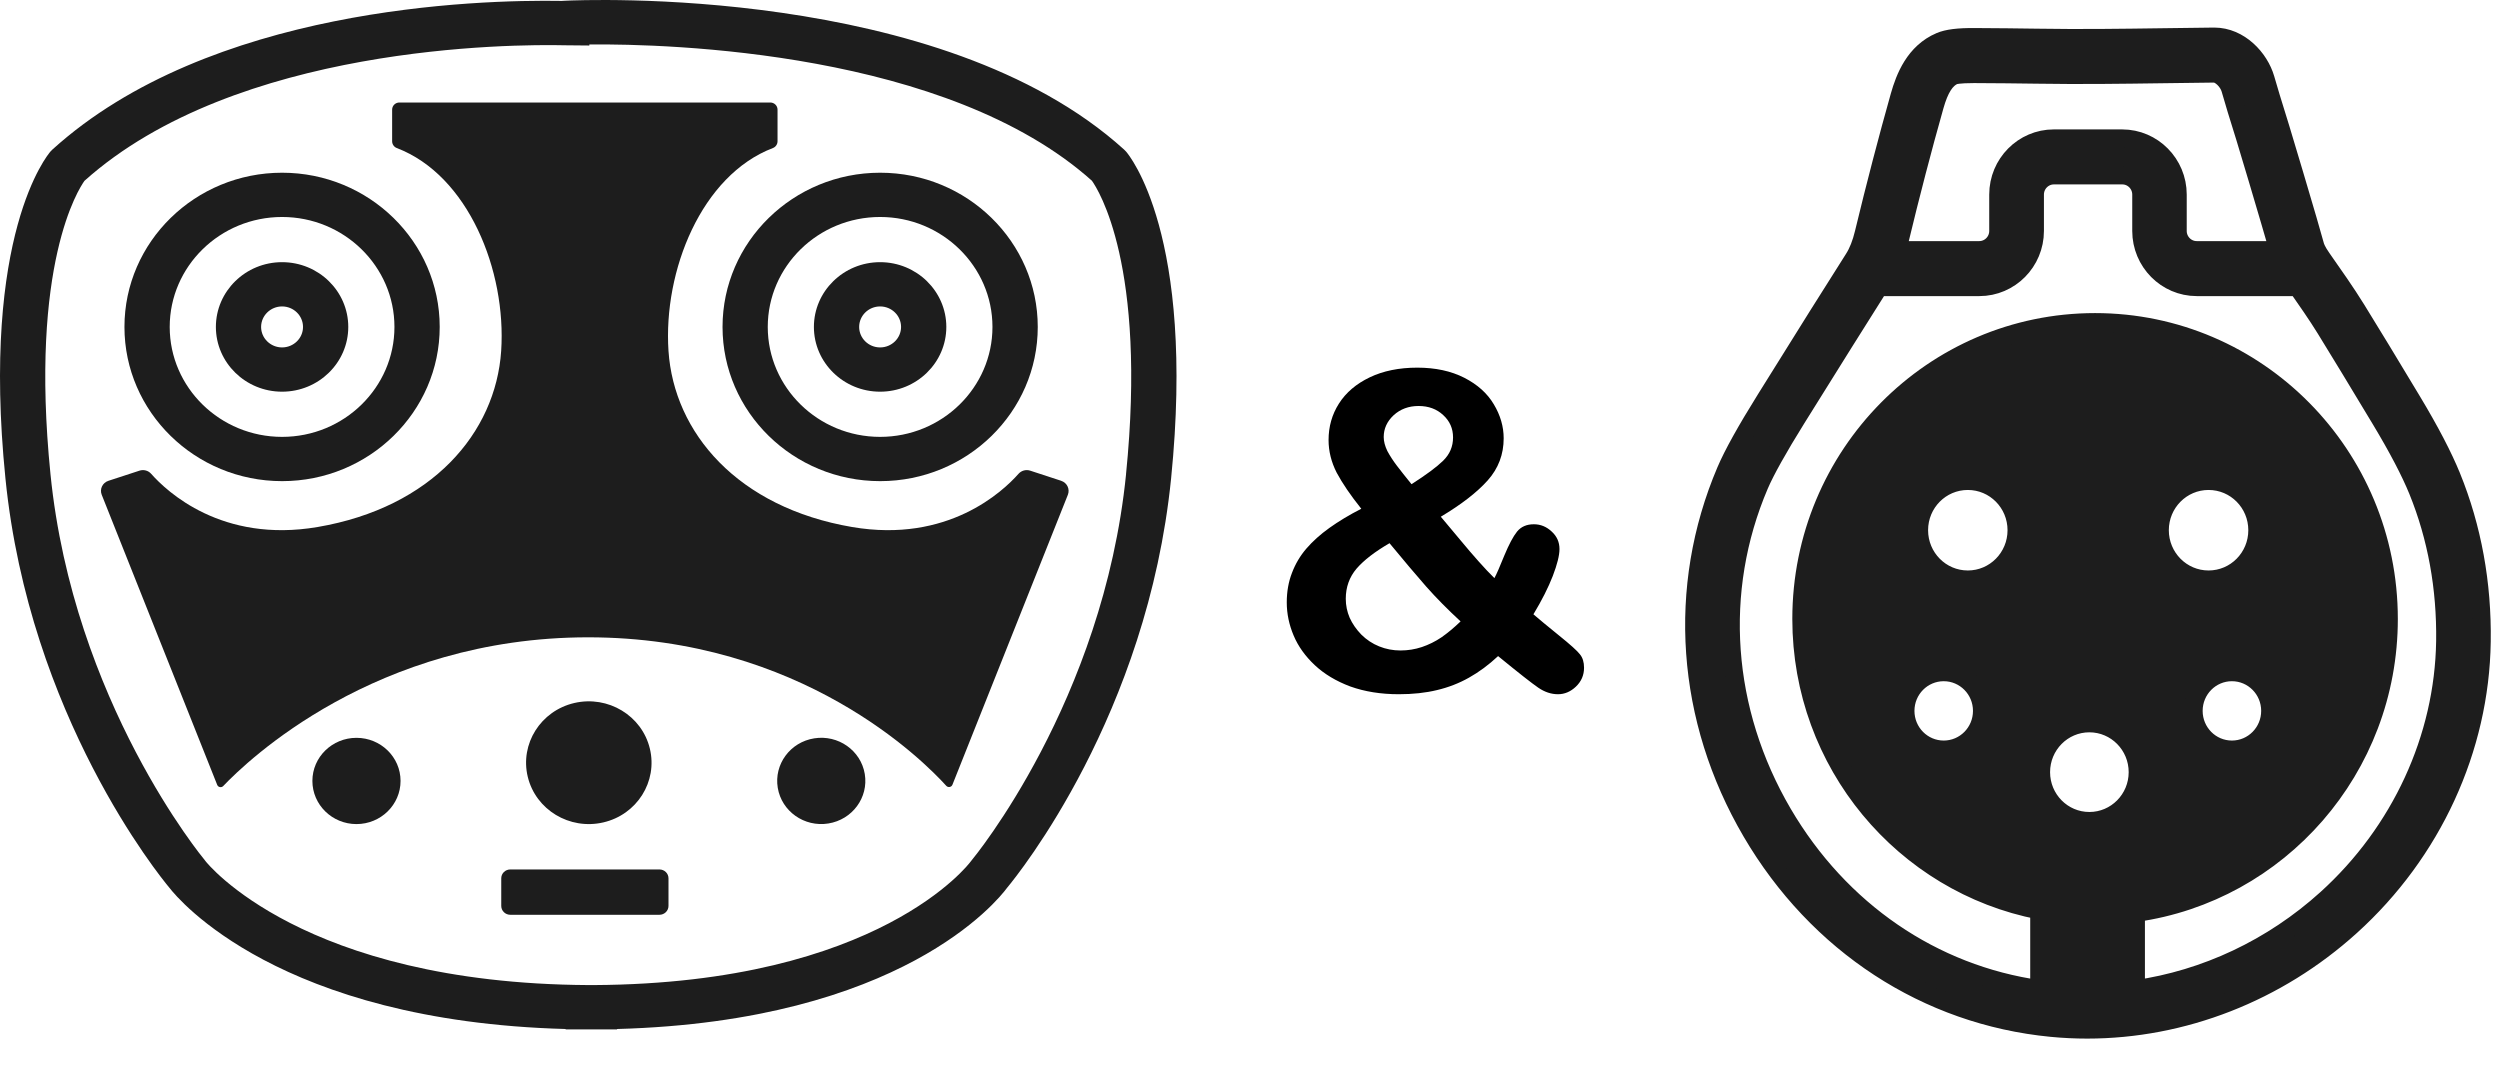 <svg xmlns="http://www.w3.org/2000/svg" fill="none" viewBox="0 0 68 29" height="29" width="68">
<g clip-path="url(#clip0_986_1205)">
<path fill="#1D1D1D" d="M30.625 4.119L30.575 4.068C25.603 -0.436 15.783 -5.21366e-06 15.367 0.02L15.282 0.025C12.95 -0.014 5.694 0.201 1.425 4.068L1.375 4.119C1.297 4.208 -0.521 6.378 0.148 13.015C0.798 19.476 4.348 23.837 4.61 24.15C4.845 24.453 7.592 27.777 15.385 27.989V28H16.084H16.168H16.784V27.989C24.511 27.778 27.136 24.498 27.396 24.144C27.696 23.784 31.206 19.437 31.854 13.015C32.522 6.378 30.704 4.208 30.626 4.119H30.625ZM30.629 12.897C30.006 19.083 26.468 23.353 26.433 23.395L26.401 23.436C26.377 23.468 23.929 26.749 16.164 26.794H16.096H16.003C8.22 26.749 5.613 23.454 5.591 23.424L5.569 23.395C5.533 23.353 1.995 19.083 1.373 12.897C0.798 7.182 2.148 5.127 2.298 4.918C6.422 1.225 13.921 1.198 15.384 1.232L16.03 1.238V1.209C18.209 1.191 25.765 1.397 29.7 4.916C29.868 5.152 31.199 7.216 30.628 12.897H30.629Z"></path>
<path fill="#1D1D1D" d="M28.866 13.078L28.022 12.802C27.907 12.764 27.782 12.799 27.703 12.888C27.282 13.364 25.784 14.78 23.178 14.335C20.062 13.803 18.332 11.771 18.183 9.545C18.038 7.367 19.078 4.769 21.024 4.026C21.1 3.997 21.149 3.922 21.149 3.842V2.982C21.149 2.875 21.061 2.788 20.951 2.788H10.864C10.754 2.788 10.666 2.875 10.666 2.982V3.842C10.666 3.922 10.715 3.996 10.791 4.026C12.739 4.769 13.777 7.366 13.632 9.545C13.483 11.771 11.753 13.803 8.637 14.335C6.031 14.78 4.533 13.364 4.112 12.888C4.034 12.799 3.908 12.764 3.794 12.802L2.949 13.078C2.788 13.13 2.705 13.304 2.767 13.458L5.908 21.349C5.934 21.415 6.023 21.432 6.072 21.38C6.71 20.709 10.2 17.335 15.997 17.335C21.793 17.335 25.119 20.691 25.739 21.375C25.789 21.429 25.879 21.413 25.906 21.345L29.046 13.458C29.107 13.304 29.024 13.129 28.863 13.078H28.866Z"></path>
<path fill="#1D1D1D" d="M7.673 13.087C10.036 13.087 11.96 11.206 11.96 8.893C11.96 6.579 10.037 4.698 7.673 4.698C5.308 4.698 3.385 6.579 3.385 8.893C3.385 11.206 5.308 13.087 7.673 13.087ZM7.673 5.902C9.358 5.902 10.729 7.244 10.729 8.893C10.729 10.541 9.358 11.883 7.673 11.883C5.987 11.883 4.616 10.541 4.616 8.893C4.616 7.244 5.987 5.902 7.673 5.902Z"></path>
<path fill="#1D1D1D" d="M7.672 10.654C8.666 10.654 9.473 9.864 9.473 8.893C9.473 7.921 8.666 7.131 7.672 7.131C6.679 7.131 5.872 7.921 5.872 8.893C5.872 9.864 6.679 10.654 7.672 10.654ZM7.672 8.335C7.986 8.335 8.242 8.585 8.242 8.893C8.242 9.2 7.986 9.45 7.672 9.45C7.359 9.45 7.102 9.2 7.102 8.893C7.102 8.585 7.359 8.335 7.672 8.335Z"></path>
<path fill="#1D1D1D" d="M19.653 8.893C19.653 11.205 21.576 13.087 23.94 13.087C26.305 13.087 28.227 11.206 28.227 8.893C28.227 6.579 26.305 4.698 23.94 4.698C21.576 4.698 19.653 6.579 19.653 8.893ZM23.939 5.902C25.624 5.902 26.995 7.244 26.995 8.893C26.995 10.541 25.624 11.883 23.939 11.883C22.254 11.883 20.883 10.541 20.883 8.893C20.883 7.244 22.254 5.902 23.939 5.902Z"></path>
<path fill="#1D1D1D" d="M23.939 10.654C24.932 10.654 25.74 9.864 25.74 8.893C25.74 7.921 24.932 7.131 23.939 7.131C22.946 7.131 22.138 7.921 22.138 8.893C22.138 9.864 22.946 10.654 23.939 10.654ZM23.939 8.335C24.253 8.335 24.509 8.585 24.509 8.893C24.509 9.2 24.253 9.45 23.939 9.45C23.625 9.45 23.369 9.2 23.369 8.893C23.369 8.585 23.625 8.335 23.939 8.335Z"></path>
<path fill="#1D1D1D" d="M9.696 22.415C10.358 22.415 10.895 21.889 10.895 21.241C10.895 20.594 10.358 20.069 9.696 20.069C9.034 20.069 8.497 20.594 8.497 21.241C8.497 21.889 9.034 22.415 9.696 22.415Z"></path>
<path fill="#1D1D1D" d="M16.408 22.37C17.325 22.159 17.893 21.259 17.676 20.362C17.46 19.465 16.541 18.91 15.624 19.121C14.707 19.333 14.139 20.232 14.355 21.129C14.572 22.026 15.491 22.582 16.408 22.37Z"></path>
<path fill="#1D1D1D" d="M22.53 22.399C23.184 22.295 23.628 21.692 23.522 21.053C23.416 20.413 22.8 19.979 22.146 20.083C21.493 20.187 21.049 20.789 21.155 21.429C21.261 22.068 21.877 22.503 22.53 22.399Z"></path>
<path fill="#1D1D1D" d="M17.937 23.649H13.88C13.744 23.649 13.634 23.757 13.634 23.89V24.641C13.634 24.774 13.744 24.882 13.88 24.882H17.937C18.073 24.882 18.183 24.774 18.183 24.641V23.89C18.183 23.757 18.073 23.649 17.937 23.649Z"></path>
</g>
<path fill="#1D1D1D" d="M66.679 12.963C66.453 12.407 66.092 11.714 65.604 10.903C65.001 9.899 64.493 9.062 64.092 8.414C63.823 7.977 63.429 7.416 63.193 7.081L63.15 7.019C63.017 6.83 62.975 6.715 62.963 6.663C62.884 6.35 61.969 3.267 61.772 2.663C61.765 2.642 61.736 2.549 61.618 2.142C61.457 1.586 60.916 1 60.228 1H60.214C59.737 1.006 59.302 1.012 58.894 1.017C57.621 1.035 56.615 1.049 55.404 1.03C54.888 1.022 54.325 1.016 53.731 1.013C53.266 1.008 52.969 1.047 52.774 1.13C52.077 1.424 51.812 2.116 51.672 2.61C51.343 3.777 51.015 5.032 50.699 6.341C50.631 6.623 50.539 6.857 50.425 7.035C49.917 7.831 49.112 9.115 48.029 10.855C47.491 11.718 47.138 12.354 46.946 12.803C45.592 15.981 45.846 19.562 47.642 22.629C49.432 25.684 52.405 27.625 55.798 27.953C56.122 27.984 56.447 28 56.77 28C59.37 28 61.939 27.004 63.941 25.191C66.159 23.185 67.456 20.365 67.498 17.456C67.522 15.87 67.246 14.359 66.68 12.964L66.679 12.963ZM51.656 6.578C51.969 5.281 52.292 4.038 52.619 2.884C52.754 2.406 52.918 2.149 53.151 2.05C53.163 2.046 53.275 2.01 53.684 2.01C53.697 2.01 53.71 2.01 53.723 2.01C54.314 2.013 54.873 2.018 55.386 2.026C56.612 2.045 57.624 2.031 58.905 2.013C59.312 2.007 59.746 2.001 60.222 1.996H60.224C60.387 1.996 60.607 2.206 60.669 2.422C60.791 2.843 60.822 2.941 60.833 2.978C61.023 3.556 61.81 6.217 61.977 6.808H59.75C59.463 6.808 59.229 6.572 59.229 6.282V5.292C59.229 4.453 58.554 3.77 57.723 3.77H55.863C55.033 3.77 54.357 4.452 54.357 5.292V6.282C54.357 6.572 54.123 6.808 53.836 6.808H51.59C51.613 6.733 51.634 6.657 51.653 6.579L51.656 6.578ZM56.831 22.336C56.102 22.336 55.512 21.739 55.512 21.003C55.512 20.266 56.102 19.669 56.831 19.669C57.559 19.669 58.15 20.266 58.15 21.003C58.15 21.739 57.559 22.336 56.831 22.336ZM58.092 26.908V24.828C61.978 24.283 64.971 20.914 64.971 16.836C64.971 12.379 61.396 8.766 56.986 8.766C52.575 8.766 49.001 12.378 49.001 16.836C49.001 20.77 51.787 24.044 55.472 24.76V26.909M55.472 26.91C52.571 26.5 50.044 24.773 48.49 22.122C46.857 19.332 46.623 16.08 47.851 13.198C48.02 12.804 48.36 12.194 48.862 11.387C49.846 9.808 50.599 8.605 51.107 7.804H53.839C54.669 7.804 55.345 7.122 55.345 6.282V5.292C55.345 5.002 55.579 4.766 55.866 4.766H57.726C58.013 4.766 58.247 5.002 58.247 5.292V6.282C58.247 7.121 58.922 7.804 59.753 7.804H62.492C62.722 8.132 63.038 8.587 63.256 8.942C63.655 9.588 64.16 10.421 64.761 11.421C65.222 12.188 65.56 12.835 65.767 13.343C66.283 14.613 66.533 15.992 66.513 17.442C66.473 20.074 65.296 22.629 63.283 24.45C61.803 25.789 59.986 26.638 58.091 26.91L55.471 26.912L55.472 26.91ZM60.073 15.767C59.338 15.767 58.742 15.165 58.742 14.422C58.742 13.678 59.338 13.077 60.073 13.077C60.809 13.077 61.404 13.678 61.404 14.422C61.404 15.165 60.809 15.767 60.073 15.767ZM61.754 19.336C61.754 19.92 61.286 20.393 60.708 20.393C60.13 20.393 59.662 19.92 59.662 19.336C59.662 18.752 60.13 18.279 60.708 18.279C61.286 18.279 61.754 18.752 61.754 19.336ZM53.525 15.767C52.789 15.767 52.194 15.165 52.194 14.422C52.194 13.678 52.789 13.077 53.525 13.077C54.26 13.077 54.855 13.678 54.855 14.422C54.855 15.165 54.26 15.767 53.525 15.767ZM53.915 19.336C53.915 19.92 53.447 20.393 52.869 20.393C52.291 20.393 51.823 19.92 51.823 19.336C51.823 18.752 52.291 18.279 52.869 18.279C53.447 18.279 53.915 18.752 53.915 19.336Z"></path>
<path stroke-miterlimit="10" stroke-width="0.5" stroke="#1D1D1D" d="M58.092 26.908V24.828C61.978 24.283 64.971 20.914 64.971 16.836C64.971 12.379 61.396 8.766 56.986 8.766C52.575 8.766 49.001 12.378 49.001 16.836C49.001 20.77 51.787 24.044 55.472 24.76V26.909M66.679 12.963C66.453 12.407 66.092 11.714 65.604 10.903C65.001 9.899 64.493 9.062 64.092 8.414C63.823 7.977 63.429 7.416 63.193 7.081L63.15 7.019C63.017 6.83 62.975 6.715 62.963 6.663C62.884 6.35 61.969 3.267 61.772 2.663C61.765 2.642 61.736 2.549 61.618 2.142C61.457 1.586 60.916 1 60.228 1H60.214C59.737 1.006 59.302 1.012 58.894 1.017C57.621 1.035 56.615 1.049 55.404 1.03C54.888 1.022 54.325 1.016 53.731 1.013C53.266 1.008 52.969 1.047 52.774 1.13C52.077 1.424 51.812 2.116 51.672 2.61C51.343 3.777 51.015 5.032 50.699 6.341C50.631 6.623 50.539 6.857 50.425 7.035C49.917 7.831 49.112 9.115 48.029 10.855C47.491 11.718 47.138 12.354 46.946 12.803C45.592 15.981 45.846 19.562 47.642 22.629C49.432 25.684 52.405 27.625 55.798 27.953C56.122 27.984 56.447 28 56.77 28C59.37 28 61.939 27.004 63.941 25.191C66.159 23.185 67.456 20.365 67.498 17.456C67.522 15.87 67.246 14.359 66.68 12.964L66.679 12.963ZM51.656 6.578C51.969 5.281 52.292 4.038 52.619 2.884C52.754 2.406 52.918 2.149 53.151 2.05C53.163 2.046 53.275 2.01 53.684 2.01C53.697 2.01 53.71 2.01 53.723 2.01C54.314 2.013 54.873 2.018 55.386 2.026C56.612 2.045 57.624 2.031 58.905 2.013C59.312 2.007 59.746 2.001 60.222 1.996H60.224C60.387 1.996 60.607 2.206 60.669 2.422C60.791 2.843 60.822 2.941 60.833 2.978C61.023 3.556 61.81 6.217 61.977 6.808H59.75C59.463 6.808 59.229 6.572 59.229 6.282V5.292C59.229 4.453 58.554 3.77 57.723 3.77H55.863C55.033 3.77 54.357 4.452 54.357 5.292V6.282C54.357 6.572 54.123 6.808 53.836 6.808H51.59C51.613 6.733 51.634 6.657 51.653 6.579L51.656 6.578ZM56.831 22.336C56.102 22.336 55.512 21.739 55.512 21.003C55.512 20.266 56.102 19.669 56.831 19.669C57.559 19.669 58.15 20.266 58.15 21.003C58.15 21.739 57.559 22.336 56.831 22.336ZM55.472 26.91C52.571 26.5 50.044 24.773 48.49 22.122C46.857 19.332 46.623 16.08 47.851 13.198C48.02 12.804 48.36 12.194 48.862 11.387C49.846 9.808 50.599 8.605 51.107 7.804H53.839C54.669 7.804 55.345 7.122 55.345 6.282V5.292C55.345 5.002 55.579 4.766 55.866 4.766H57.726C58.013 4.766 58.247 5.002 58.247 5.292V6.282C58.247 7.121 58.922 7.804 59.753 7.804H62.492C62.722 8.132 63.038 8.587 63.256 8.942C63.655 9.588 64.16 10.421 64.761 11.421C65.222 12.188 65.56 12.835 65.767 13.343C66.283 14.613 66.533 15.992 66.513 17.442C66.473 20.074 65.296 22.629 63.283 24.45C61.803 25.789 59.986 26.638 58.091 26.91L55.471 26.912L55.472 26.91ZM60.073 15.767C59.338 15.767 58.742 15.165 58.742 14.422C58.742 13.678 59.338 13.077 60.073 13.077C60.809 13.077 61.404 13.678 61.404 14.422C61.404 15.165 60.809 15.767 60.073 15.767ZM61.754 19.336C61.754 19.92 61.286 20.393 60.708 20.393C60.13 20.393 59.662 19.92 59.662 19.336C59.662 18.752 60.13 18.279 60.708 18.279C61.286 18.279 61.754 18.752 61.754 19.336ZM53.525 15.767C52.789 15.767 52.194 15.165 52.194 14.422C52.194 13.678 52.789 13.077 53.525 13.077C54.26 13.077 54.855 13.678 54.855 14.422C54.855 15.165 54.26 15.767 53.525 15.767ZM53.915 19.336C53.915 19.92 53.447 20.393 52.869 20.393C52.291 20.393 51.823 19.92 51.823 19.336C51.823 18.752 52.291 18.279 52.869 18.279C53.447 18.279 53.915 18.752 53.915 19.336Z"></path>
<path fill="black" d="M36.137 11.969C36.137 11.605 36.23 11.275 36.418 10.979C36.609 10.678 36.889 10.44 37.256 10.264C37.623 10.088 38.055 10 38.551 10C39.043 10 39.469 10.092 39.828 10.275C40.188 10.459 40.455 10.699 40.631 10.996C40.81 11.293 40.9 11.602 40.9 11.922C40.9 12.359 40.756 12.74 40.467 13.065C40.178 13.389 39.752 13.719 39.19 14.055C39.385 14.285 39.566 14.502 39.734 14.705C39.902 14.908 40.065 15.098 40.221 15.273C40.377 15.449 40.52 15.6 40.648 15.725C40.707 15.615 40.797 15.41 40.918 15.109C41.043 14.809 41.158 14.592 41.264 14.459C41.373 14.326 41.525 14.26 41.721 14.26C41.904 14.26 42.066 14.326 42.207 14.459C42.348 14.588 42.418 14.746 42.418 14.934C42.418 15.105 42.357 15.35 42.236 15.666C42.115 15.979 41.94 16.326 41.709 16.709C41.853 16.834 42.082 17.023 42.395 17.277C42.711 17.531 42.904 17.705 42.975 17.799C43.049 17.889 43.086 18.01 43.086 18.162C43.086 18.365 43.012 18.537 42.863 18.678C42.719 18.814 42.557 18.883 42.377 18.883C42.193 18.883 42.016 18.824 41.844 18.707C41.672 18.59 41.307 18.303 40.748 17.846C40.494 18.084 40.23 18.279 39.957 18.432C39.688 18.584 39.397 18.697 39.084 18.771C38.775 18.846 38.43 18.883 38.047 18.883C37.559 18.883 37.119 18.812 36.728 18.672C36.342 18.527 36.02 18.334 35.762 18.092C35.504 17.85 35.312 17.582 35.188 17.289C35.062 16.992 35 16.691 35 16.387C35 16.094 35.047 15.826 35.141 15.584C35.234 15.338 35.365 15.117 35.533 14.922C35.705 14.723 35.914 14.535 36.16 14.359C36.41 14.18 36.699 14.006 37.027 13.838C36.734 13.471 36.512 13.145 36.359 12.859C36.211 12.57 36.137 12.273 36.137 11.969ZM37.795 14.775C37.397 15.006 37.098 15.236 36.898 15.467C36.703 15.697 36.605 15.971 36.605 16.287C36.605 16.467 36.641 16.639 36.711 16.803C36.785 16.967 36.891 17.119 37.027 17.26C37.168 17.4 37.33 17.508 37.514 17.582C37.697 17.656 37.891 17.693 38.094 17.693C38.293 17.693 38.486 17.662 38.674 17.6C38.861 17.537 39.039 17.449 39.207 17.336C39.375 17.219 39.549 17.074 39.728 16.902C39.381 16.582 39.068 16.266 38.791 15.953C38.514 15.637 38.182 15.244 37.795 14.775ZM38.393 13.17C38.791 12.916 39.078 12.703 39.254 12.531C39.434 12.355 39.523 12.145 39.523 11.898C39.523 11.656 39.434 11.453 39.254 11.289C39.078 11.125 38.855 11.043 38.586 11.043C38.316 11.043 38.09 11.127 37.906 11.295C37.727 11.463 37.637 11.66 37.637 11.887C37.637 12.004 37.67 12.131 37.736 12.268C37.807 12.4 37.893 12.533 37.994 12.666C38.096 12.799 38.228 12.967 38.393 13.17Z"></path>
<defs>
<clipPath id="clip0_986_1205">
<rect fill="white" height="28" width="32"></rect>
</clipPath>
</defs>
</svg>
